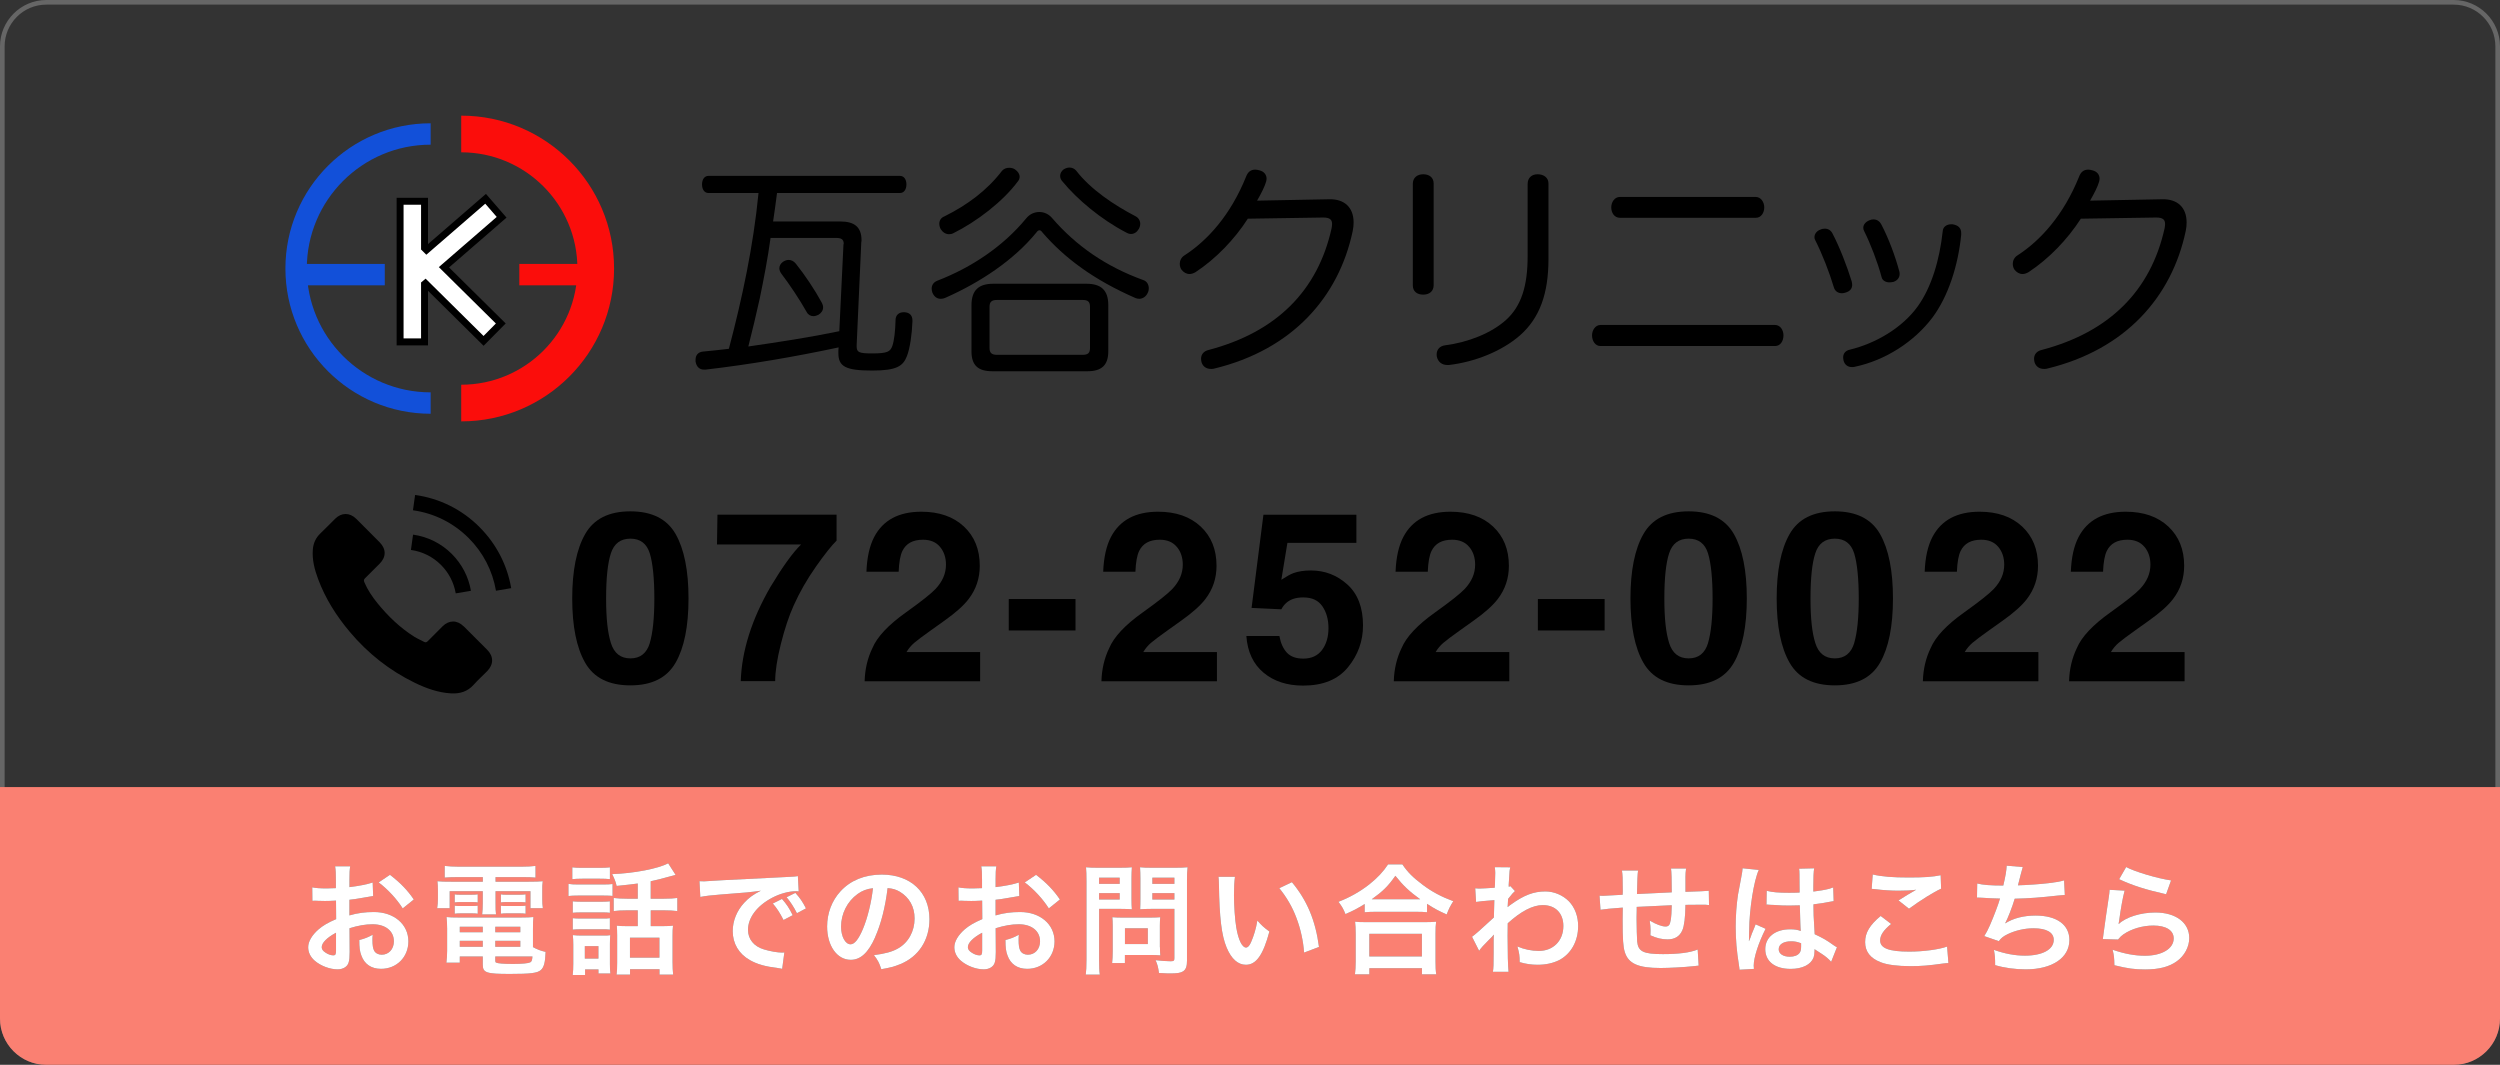 <?xml version="1.0" encoding="UTF-8"?>
<svg id="_レイヤー_1" data-name="レイヤー 1" xmlns="http://www.w3.org/2000/svg" width="540" height="230" xmlns:xlink="http://www.w3.org/1999/xlink" viewBox="0 0 540 230">
  <rect x="0" y="0" width="540" height="230" fill="#333333" stroke="none"/>
  <defs>
    <style>
      .cls-1 {
        clip-path: url(#clippath);
      }

      .cls-2, .cls-3, .cls-4, .cls-5 {
        fill: none;
      }

      .cls-2, .cls-6, .cls-7, .cls-8, .cls-9 {
        stroke-width: 0px;
      }

      .cls-10 {
        clip-path: url(#clippath-1);
      }

      .cls-3 {
        stroke-linecap: round;
        stroke-linejoin: round;
        stroke-width: 7.92px;
      }

      .cls-3, .cls-4 {
        stroke: #fb0d0b;
      }

      .cls-11 {
        stroke: #000;
        stroke-width: 1.5px;
      }

      .cls-11, .cls-4, .cls-5 {
        stroke-miterlimit: 10;
      }

      .cls-11, .cls-9 {
        fill: #fff;
      }

      .cls-4, .cls-5 {
        stroke-width: 4.62px;
      }

      .cls-5 {
        stroke: #1250d9;
      }

      .cls-7 {
        fill: salmon;
      }

      .cls-8 {
        fill: #666;
      }
    </style>
    <clipPath id="clippath">
      <rect class="cls-2" x="60" y="26.3" width="33.02" height="63.4"/>
    </clipPath>
    <clipPath id="clippath-1">
      <rect class="cls-2" x="99.62" y="23" width="33.02" height="70" transform="translate(232.26 116) rotate(-180)"/>
    </clipPath>
  </defs>
  <path class="cls-8" d="M530,1c4.96,0,9,4.04,9,9v210c0,4.96-4.04,9-9,9H10c-4.96,0-9-4.04-9-9V10C1,5.04,5.04,1,10,1h520M530,0H10C4.5,0,0,4.5,0,10v210c0,5.5,4.5,10,10,10h520c5.5,0,10-4.5,10-10V10c0-5.5-4.5-10-10-10h0Z"/>
  <g>
    <path class="cls-6" d="M100.14,135.28c-1.4-1.38-3.15-1.38-4.54,0-1.06,1.05-2.12,2.11-3.17,3.18-.29.3-.53.36-.87.16-.69-.37-1.42-.68-2.08-1.09-3.08-1.94-5.66-4.43-7.94-7.23-1.13-1.39-2.14-2.88-2.85-4.56-.14-.34-.12-.56.16-.84,1.06-1.03,2.1-2.08,3.14-3.13,1.46-1.46,1.46-3.18,0-4.65-.83-.84-1.66-1.66-2.49-2.5-.86-.86-1.71-1.72-2.57-2.57-1.4-1.37-3.15-1.37-4.54,0-1.07,1.05-2.1,2.13-3.19,3.17-1.01.96-1.52,2.12-1.63,3.49-.17,2.22.38,4.32,1.14,6.36,1.57,4.23,3.96,7.99,6.86,11.43,3.92,4.66,8.59,8.34,14.06,11,2.46,1.19,5.02,2.11,7.79,2.27,1.91.11,3.57-.38,4.9-1.87.91-1.02,1.94-1.95,2.9-2.92,1.43-1.45,1.44-3.19.02-4.62-1.7-1.7-3.4-3.4-5.1-5.1Z"/>
    <path class="cls-6" d="M98.43,128.17l3.29-.56c-.52-3.03-1.95-5.76-4.11-7.94-2.29-2.29-5.19-3.74-8.39-4.19l-.46,3.31c2.47.35,4.72,1.46,6.5,3.24,1.68,1.68,2.77,3.8,3.18,6.14Z"/>
    <path class="cls-6" d="M103.58,113.85c-3.8-3.8-8.61-6.2-13.92-6.94l-.46,3.31c4.59.64,8.74,2.72,12.03,6,3.11,3.11,5.16,7.05,5.9,11.38l3.29-.56c-.87-5.02-3.23-9.57-6.84-13.18Z"/>
  </g>
  <g>
    <path class="cls-6" d="M136.16,148.04c-4.64,0-7.89-1.62-9.76-4.88-1.87-3.25-2.8-7.88-2.8-13.89s.93-10.65,2.8-13.92,5.12-4.9,9.76-4.9,7.9,1.63,9.77,4.9c1.86,3.27,2.79,7.91,2.79,13.92s-.93,10.65-2.8,13.89c-1.87,3.25-5.12,4.88-9.76,4.88ZM140.36,138.87c.65-2.21.98-5.41.98-9.6s-.33-7.64-.99-9.75-2.06-3.17-4.18-3.17-3.53,1.05-4.22,3.17c-.69,2.11-1.03,5.36-1.03,9.75s.34,7.39,1.03,9.61c.69,2.22,2.09,3.33,4.22,3.33s3.53-1.11,4.2-3.34Z"/>
    <path class="cls-6" d="M176.23,122.41c-1.91,2.71-3.51,5.51-4.8,8.39-1.02,2.26-1.94,5.03-2.76,8.29s-1.23,5.95-1.23,8.04h-7.44c.22-6.53,2.36-13.33,6.43-20.38,2.63-4.37,4.83-7.42,6.61-9.15h-18.17l.1-6.43h25.73v5.6c-1.07,1.05-2.56,2.93-4.47,5.63Z"/>
    <path class="cls-6" d="M203.03,118.11c-.85-1.02-2.08-1.53-3.67-1.53-2.18,0-3.66.81-4.45,2.44-.45.94-.72,2.43-.8,4.47h-6.96c.12-3.1.68-5.6,1.68-7.51,1.91-3.63,5.3-5.45,10.18-5.45,3.85,0,6.92,1.07,9.2,3.2s3.42,4.96,3.42,8.48c0,2.7-.8,5.09-2.41,7.19-1.06,1.39-2.79,2.94-5.2,4.65l-2.86,2.04c-1.79,1.27-3.02,2.2-3.68,2.76s-1.22,1.23-1.67,1.99h15.9v6.31h-24.95c.07-2.61.63-5,1.68-7.16,1.02-2.43,3.43-5,7.24-7.71,3.3-2.36,5.44-4.05,6.41-5.08,1.49-1.59,2.24-3.33,2.24-5.23,0-1.54-.43-2.82-1.28-3.84Z"/>
    <path class="cls-6" d="M217.89,129.39h14.42v6.79h-14.42v-6.79Z"/>
    <path class="cls-6" d="M254.17,118.11c-.85-1.02-2.08-1.53-3.67-1.53-2.18,0-3.66.81-4.45,2.44-.45.94-.72,2.43-.8,4.47h-6.96c.12-3.1.68-5.6,1.68-7.51,1.91-3.63,5.3-5.45,10.18-5.45,3.85,0,6.92,1.07,9.2,3.2,2.28,2.14,3.42,4.96,3.42,8.48,0,2.7-.8,5.09-2.41,7.19-1.06,1.39-2.79,2.94-5.2,4.65l-2.86,2.04c-1.79,1.27-3.02,2.2-3.68,2.76s-1.22,1.23-1.67,1.99h15.91v6.31h-24.95c.07-2.61.63-5,1.68-7.16,1.02-2.43,3.43-5,7.24-7.71,3.3-2.36,5.44-4.05,6.41-5.08,1.49-1.59,2.24-3.33,2.24-5.23,0-1.54-.43-2.82-1.28-3.84Z"/>
    <path class="cls-6" d="M281.57,129.04c-.87,0-1.62.11-2.26.33-1.12.4-1.97,1.15-2.54,2.24l-6.43-.3,2.56-20.13h20.08v6.08h-14.9l-1.31,7.97c1.11-.72,1.97-1.2,2.59-1.43,1.04-.38,2.3-.58,3.79-.58,3.02,0,5.64,1.01,7.89,3.04,2.24,2.03,3.37,4.97,3.37,8.84,0,3.37-1.08,6.37-3.24,9.02-2.16,2.65-5.39,3.97-9.7,3.97-3.47,0-6.32-.93-8.54-2.79-2.23-1.86-3.47-4.5-3.72-7.92h7.14c.28,1.56.83,2.76,1.63,3.61.8.85,1.98,1.27,3.52,1.27,1.78,0,3.13-.62,4.06-1.87s1.39-2.82,1.39-4.71-.44-3.43-1.31-4.71c-.87-1.28-2.23-1.92-4.07-1.92Z"/>
    <path class="cls-6" d="M317.32,118.11c-.85-1.02-2.08-1.53-3.67-1.53-2.18,0-3.66.81-4.45,2.44-.45.94-.72,2.43-.8,4.47h-6.96c.12-3.1.68-5.6,1.68-7.51,1.91-3.63,5.3-5.45,10.18-5.45,3.85,0,6.92,1.07,9.2,3.2,2.28,2.14,3.42,4.96,3.42,8.48,0,2.7-.8,5.09-2.41,7.19-1.06,1.39-2.79,2.94-5.2,4.65l-2.86,2.04c-1.79,1.27-3.02,2.2-3.68,2.76s-1.22,1.23-1.67,1.99h15.91v6.31h-24.95c.07-2.61.63-5,1.68-7.16,1.02-2.43,3.43-5,7.24-7.71,3.3-2.36,5.44-4.05,6.41-5.08,1.49-1.59,2.24-3.33,2.24-5.23,0-1.54-.43-2.82-1.28-3.84Z"/>
    <path class="cls-6" d="M332.18,129.39h14.42v6.79h-14.42v-6.79Z"/>
    <path class="cls-6" d="M364.74,148.04c-4.64,0-7.89-1.62-9.76-4.88-1.87-3.25-2.8-7.88-2.8-13.89s.93-10.65,2.8-13.92,5.12-4.9,9.76-4.9,7.9,1.63,9.78,4.9c1.86,3.27,2.79,7.91,2.79,13.92s-.93,10.65-2.8,13.89c-1.87,3.25-5.12,4.88-9.76,4.88ZM368.94,138.87c.65-2.21.98-5.41.98-9.6s-.33-7.64-.99-9.75c-.66-2.11-2.06-3.17-4.18-3.17s-3.53,1.05-4.22,3.17c-.69,2.11-1.03,5.36-1.03,9.75s.34,7.39,1.03,9.61c.69,2.22,2.09,3.33,4.22,3.33s3.53-1.11,4.2-3.34Z"/>
    <path class="cls-6" d="M396.32,148.04c-4.64,0-7.89-1.62-9.76-4.88-1.87-3.25-2.8-7.88-2.8-13.89s.93-10.65,2.8-13.92,5.12-4.9,9.76-4.9,7.9,1.63,9.77,4.9c1.86,3.27,2.79,7.91,2.79,13.92s-.93,10.65-2.8,13.89c-1.87,3.25-5.12,4.88-9.76,4.88ZM400.51,138.87c.65-2.21.98-5.41.98-9.6s-.33-7.64-.99-9.75c-.66-2.11-2.06-3.17-4.18-3.17s-3.54,1.05-4.22,3.17c-.69,2.11-1.03,5.36-1.03,9.75s.34,7.39,1.03,9.61c.69,2.22,2.09,3.33,4.22,3.33s3.53-1.11,4.2-3.34Z"/>
    <path class="cls-6" d="M431.61,118.11c-.85-1.02-2.08-1.53-3.67-1.53-2.18,0-3.66.81-4.45,2.44-.45.94-.72,2.43-.8,4.47h-6.96c.12-3.1.68-5.6,1.68-7.51,1.91-3.63,5.3-5.45,10.18-5.45,3.85,0,6.92,1.07,9.2,3.2,2.28,2.14,3.42,4.96,3.42,8.48,0,2.7-.8,5.09-2.41,7.19-1.06,1.39-2.79,2.94-5.2,4.65l-2.87,2.04c-1.79,1.27-3.02,2.2-3.68,2.76-.66.57-1.22,1.23-1.67,1.99h15.91v6.31h-24.95c.07-2.61.63-5,1.68-7.16,1.02-2.43,3.43-5,7.24-7.71,3.3-2.36,5.44-4.05,6.41-5.08,1.49-1.59,2.24-3.33,2.24-5.23,0-1.54-.43-2.82-1.28-3.84Z"/>
    <path class="cls-6" d="M463.18,118.11c-.85-1.02-2.08-1.53-3.67-1.53-2.18,0-3.66.81-4.45,2.44-.45.94-.72,2.43-.8,4.47h-6.96c.12-3.1.68-5.6,1.68-7.51,1.91-3.63,5.3-5.45,10.18-5.45,3.85,0,6.92,1.07,9.2,3.2,2.28,2.14,3.42,4.96,3.42,8.48,0,2.7-.8,5.09-2.41,7.19-1.06,1.39-2.79,2.94-5.2,4.65l-2.86,2.04c-1.79,1.27-3.02,2.2-3.68,2.76s-1.22,1.23-1.67,1.99h15.91v6.31h-24.95c.07-2.61.63-5,1.68-7.16,1.02-2.43,3.43-5,7.24-7.71,3.3-2.36,5.44-4.05,6.41-5.08,1.49-1.59,2.24-3.33,2.24-5.23,0-1.54-.43-2.82-1.28-3.84Z"/>
  </g>
  <g>
    <rect class="cls-2" x="55" y="18" width="430" height="80"/>
    <g>
      <polygon class="cls-11" points="108.35 46.93 104.89 42.94 92.12 54 91.7 53.58 91.7 43.47 86.42 43.47 86.42 73.85 91.7 73.85 91.7 61.36 91.89 61.2 104.45 73.63 108.17 69.87 95.89 57.73 108.35 46.93"/>
      <g class="cls-1">
        <circle class="cls-5" cx="93.02" cy="58" r="29.06"/>
      </g>
      <line class="cls-5" x1="65.94" y1="59.32" x2="83.11" y2="59.32"/>
      <g class="cls-10">
        <circle class="cls-3" cx="99.62" cy="58" r="29.06"/>
      </g>
      <line class="cls-4" x1="126.7" y1="59.32" x2="112.17" y2="59.32"/>
    </g>
    <g>
      <path class="cls-6" d="M181.14,75.04c-9.35,2-19.25,3.7-28.75,4.8h-.3c-1,0-1.65-.6-1.85-1.75v-.4c0-.95.55-1.65,1.6-1.75,1.85-.2,3.75-.35,5.6-.6,2.9-11,5.3-22.3,6.4-33.65h-10.8c-.9,0-1.4-.8-1.4-1.85s.5-1.85,1.4-1.85h41.35c.9,0,1.4.8,1.4,1.85s-.5,1.85-1.4,1.85h-26.55c-.25,2.05-.55,4.1-.85,6.15h14.55c2.95,0,4.55,1.15,4.55,4.05,0,.15,0,.25-.05.4l-1,22.25v.25c0,1.3.45,1.55,3.35,1.55,3.35,0,3.9-.4,4.35-1.6.4-1.1.65-3.3.7-5.6,0-1.1.75-1.7,1.75-1.7h.15c1.05.05,1.75.6,1.75,1.8v.15c-.1,2.85-.55,5.9-1.2,7.55-.85,2.15-2.2,3.1-7.5,3.1-5.7,0-7.3-.85-7.3-3.75v-.55l.05-.7ZM166.44,51.39c-.6,4.4-1.45,8.8-2.35,13.15-.75,3.45-1.6,6.9-2.45,10.3,6.55-.95,13.15-1.95,19.65-3.3l.9-18.75c.05-.05.05-.1.05-.15,0-1-.6-1.25-1.7-1.25h-14.1ZM170.34,56.14c.55,0,1.1.25,1.55.8,1.95,2.45,4.05,5.55,5.65,8.5.15.3.25.6.25.95,0,.65-.35,1.2-1,1.6-.4.2-.75.3-1.1.3-.6,0-1.15-.3-1.45-.9-1.55-2.75-3.7-5.95-5.45-8.25-.3-.4-.45-.85-.45-1.2,0-.55.3-1.05.8-1.4.4-.25.8-.4,1.2-.4Z"/>
      <path class="cls-6" d="M246.94,60.49c.8.25,1.2,1,1.2,1.8,0,.25-.05.6-.2.9-.35.85-1.1,1.35-1.85,1.35-.25,0-.55-.05-.8-.15-9.05-3.95-15.35-8.65-20.1-14.15-.25-.35-.45-.5-.65-.5-.25,0-.45.15-.7.5-4.9,6-12.15,10.75-19.45,14-.4.2-.8.3-1.2.3-.75,0-1.4-.4-1.8-1.35-.1-.3-.15-.6-.15-.85,0-.8.45-1.4,1.2-1.7,7.5-2.9,14.25-7.45,19.2-13.45.75-.95,1.8-1.4,2.85-1.4s2.05.45,2.8,1.35c5.1,5.9,11.5,10.4,19.65,13.35ZM220.24,38.19c0,.3-.1.65-.35.95-3.25,4.4-8.95,8.75-14,11.25-.3.15-.6.2-.9.2-.7,0-1.35-.4-1.8-1.1-.2-.4-.3-.8-.3-1.15,0-.7.35-1.3,1.1-1.6,4.95-2.45,9.25-5.65,12.45-9.85.4-.45.95-.65,1.55-.65.4,0,.9.1,1.25.35.65.45,1,1,1,1.6ZM234.69,61.29c3.1,0,4.7,1.35,4.7,4.6v10c0,3-1.45,4.3-4.5,4.3h-20.55c-3.1,0-4.5-1.3-4.5-4.3v-9.95c0-3.3,1.6-4.65,4.7-4.65h20.15ZM233.84,76.64c1.1,0,1.6-.35,1.6-1.45v-8.95c0-1.1-.5-1.45-1.6-1.45h-18.5c-1.05,0-1.6.35-1.6,1.45v8.95c0,1.1.55,1.45,1.6,1.45h18.5ZM230.99,36.19c.55,0,1.05.2,1.45.65,3.15,4.1,8.2,7.45,12.8,9.85.7.35,1.05,1,1.05,1.65,0,.35-.1.75-.3,1.1-.4.7-1,1.1-1.7,1.1-.3,0-.65-.1-1-.3-5.5-2.85-10.7-7.25-13.8-11.05-.35-.35-.5-.8-.5-1.2,0-.55.3-1.05.75-1.4.4-.25.85-.4,1.25-.4Z"/>
      <path class="cls-6" d="M269.53,47.24c-2.9,4.5-6.9,8.65-11.3,11.55-.45.25-.85.4-1.3.4-.65,0-1.25-.35-1.7-.9-.25-.35-.4-.8-.4-1.3,0-.65.3-1.4,1.05-1.85,4.95-3.2,9.95-8.7,13.3-17.05.35-.9.95-1.45,1.95-1.45.25,0,.55.05.9.15,1.05.25,1.55,1,1.55,1.8,0,.2-.05.45-.1.65-.3,1.05-1,2.45-1.95,4.1l15.65-.3c3.2-.05,5.2,1.75,5.2,5,0,.6-.05,1.2-.2,1.9-3,14.15-12.95,25.6-30,29.7-.2.05-.4.05-.6.05-1,0-1.75-.5-2.05-1.45-.05-.25-.1-.5-.1-.75,0-.9.55-1.65,1.65-1.9,14.6-3.85,23.55-12.75,26.55-26.3.05-.35.1-.6.1-.9,0-.95-.5-1.4-1.9-1.4h-.2l-16.1.25Z"/>
      <path class="cls-6" d="M309.67,61.59c0,1.3-.9,2.05-2.25,2.05s-2.25-.7-2.25-2v-21.95c0-1.3.95-2.05,2.25-2.05s2.25.7,2.25,2v21.95ZM329.97,39.74c0-1.3.85-2.1,2.15-2.1s2.35.7,2.35,2v16.3c0,7.5-1.9,12.75-6.15,16.5-3.95,3.45-9.8,5.75-15.35,6.4h-.35c-1.2,0-2-.7-2.25-1.75-.05-.2-.05-.35-.05-.55,0-1,.65-1.8,1.8-1.95,5.05-.65,10.05-2.65,13.2-5.5,3.25-2.95,4.65-7.25,4.65-13.75v-15.6Z"/>
      <path class="cls-6" d="M383.38,70.19c1.2,0,1.85,1.15,1.85,2.25,0,1.2-.65,2.3-1.8,2.3h-37.75c-1.1,0-1.8-1.1-1.8-2.3,0-1.1.7-2.25,1.85-2.25h37.65ZM379.23,42.54c1.15,0,1.85,1.15,1.85,2.25,0,1.2-.7,2.25-1.8,2.25h-29.4c-1.15,0-1.85-1.05-1.85-2.25,0-1.1.7-2.25,1.85-2.25h29.35Z"/>
      <path class="cls-6" d="M394.17,49.39c.7,0,1.3.35,1.65,1.05,1.55,2.95,3.15,7.1,4.15,10.35.05.3.1.5.1.75,0,.85-.55,1.4-1.4,1.65-.3.1-.55.15-.8.15-.8,0-1.5-.4-1.75-1.25-.95-3.2-2.55-7.3-4-10.15-.15-.25-.2-.45-.2-.7,0-.75.55-1.4,1.3-1.65.3-.15.65-.2.95-.2ZM423.62,50.34v.35c-.65,6.65-2.8,13.35-6.25,17.95-3.9,5.15-10.1,9.2-16.8,10.6-.2.05-.4.05-.55.05-.9,0-1.55-.5-1.8-1.35-.05-.25-.1-.5-.1-.75,0-.8.5-1.45,1.4-1.65,5.6-1.35,11.35-4.7,14.7-9.35,3-4.15,4.75-10.15,5.4-16.2.05-1.1,1-1.55,1.85-1.55h.25c1.25.2,1.9.8,1.9,1.9ZM404.67,47.39c.7,0,1.3.35,1.7,1.1,1.55,2.95,3,6.8,3.9,10.2.05.15.05.35.05.5,0,.75-.45,1.4-1.35,1.7-.3.05-.55.1-.85.1-.8,0-1.55-.4-1.7-1.15-.85-3.2-2.4-7.2-3.75-9.9-.15-.25-.2-.5-.2-.75,0-.7.55-1.3,1.3-1.6.3-.15.6-.2.9-.2Z"/>
      <path class="cls-6" d="M449.46,47.24c-2.9,4.5-6.9,8.65-11.3,11.55-.45.25-.85.4-1.3.4-.65,0-1.25-.35-1.7-.9-.25-.35-.4-.8-.4-1.3,0-.65.3-1.4,1.05-1.85,4.95-3.2,9.95-8.7,13.3-17.05.35-.9.95-1.45,1.95-1.45.25,0,.55.05.9.15,1.05.25,1.55,1,1.55,1.8,0,.2-.05.45-.1.65-.3,1.05-1,2.45-1.95,4.1l15.65-.3c3.2-.05,5.2,1.75,5.2,5,0,.6-.05,1.2-.2,1.9-3,14.15-12.95,25.6-30,29.7-.2.05-.4.05-.6.05-1,0-1.75-.5-2.05-1.45-.05-.25-.1-.5-.1-.75,0-.9.55-1.65,1.65-1.9,14.6-3.85,23.55-12.75,26.55-26.3.05-.35.1-.6.1-.9,0-.95-.5-1.4-1.9-1.4h-.2l-16.1.25Z"/>
    </g>
  </g>
  <path class="cls-7" d="M0,170h540v50c0,5.52-4.48,10-10,10H10c-5.52,0-10-4.48-10-10v-50h0Z"/>
  <g>
    <g>
      <path class="cls-8" d="M75.52,205.66c0,1.07-.05,1.69-.21,2.21-.23.91-1.17,1.51-2.39,1.51-1.64,0-3.61-.73-4.92-1.85-.94-.81-1.43-1.82-1.43-2.94,0-1.22.81-2.6,2.24-3.85.94-.81,2.08-1.48,3.8-2.21l-.03-4q-.21,0-1.07.05c-.39.03-.75.03-1.4.03-.39,0-1.12-.03-1.43-.03-.34-.03-.57-.03-.65-.03-.1,0-.31,0-.55.03l-.03-2.91c.73.16,1.77.23,3.15.23.26,0,.55,0,.91-.03.62-.03.75-.03,1.04-.03v-1.72c0-1.48-.03-2.16-.16-2.99h3.25c-.13.83-.16,1.38-.16,2.83v1.66c1.95-.23,3.69-.57,5.02-.99l.1,2.91c-.47.08-.96.16-2.76.47-.86.16-1.38.23-2.37.34v3.38c1.77-.52,3.41-.73,5.3-.73,4.34,0,7.44,2.65,7.44,6.34,0,3.38-2.52,5.93-5.9,5.93-2.11,0-3.59-1.01-4.26-2.89-.34-.88-.44-1.74-.44-3.33,1.33-.36,1.77-.55,2.89-1.14-.05.49-.05.73-.05,1.14,0,1.09.1,1.79.36,2.29.29.55.91.88,1.64.88,1.53,0,2.63-1.22,2.63-2.89,0-2.24-1.82-3.69-4.6-3.69-1.56,0-3.15.29-4.99.86l.03,5.12ZM72.58,201.47c-1.95,1.04-3.09,2.18-3.09,3.12,0,.44.26.83.86,1.2.52.36,1.17.57,1.66.57.44,0,.57-.23.57-1.09v-3.8ZM86.99,196.22c-1.3-2.05-3.2-4.11-5.2-5.62l2.44-1.64c2.26,1.74,3.77,3.3,5.15,5.33l-2.39,1.92Z"/>
      <path class="cls-8" d="M98.79,189.46c-1.14,0-1.87.03-2.73.1v-2.52c.94.1,1.85.16,2.94.16h13.73c1.17,0,2.05-.05,2.94-.16v2.52c-.86-.08-1.51-.1-2.68-.1h-5.95v.99h6.97c1.74,0,2.47-.03,3.22-.1-.1.65-.1,1.14-.1,2.13v1.64c0,.91.03,1.35.13,2.05h-2.68v-3.67h-7.54v2.57c0,1.25,0,1.74.1,2.44h-2.99c.08-.75.13-1.38.13-2.44v-2.57h-7.15v3.67h-2.7c.1-.7.16-1.17.16-2.05v-1.64c0-.94-.03-1.46-.1-2.13.73.08,1.46.1,3.2.1h6.6v-.99h-5.49ZM115.12,204.57c.91.52,1.69.81,2.73,1.04-.08,2.26-.36,3.35-1.04,3.93-.75.65-2.24.83-6.68.83-5.1,0-5.85-.26-5.85-2v-1.77h-4.97v1.33h-2.89c.1-.81.16-1.64.16-2.57v-4.78c0-.99-.05-1.72-.13-2.5.7.08,1.35.1,2.47.1h13.73c1.17,0,1.87-.03,2.57-.1-.08.7-.1,1.35-.1,2.52v3.98ZM98.22,193.18c.42.08.62.08,1.35.08h2.29c.57,0,.99-.03,1.33-.08v1.74c-.42-.05-.7-.08-1.33-.08h-2.29c-.62,0-.94.03-1.35.08v-1.74ZM98.22,195.62c.42.08.62.08,1.35.08h2.29c.6,0,.99-.03,1.33-.08v1.74c-.36-.05-.68-.08-1.33-.08h-2.29c-.65,0-.91.03-1.35.08v-1.74ZM99.31,200.17v1.2h4.97v-1.2h-4.97ZM99.31,203.21v1.3h4.97v-1.3h-4.97ZM106.98,201.37h5.41v-1.2h-5.41v1.2ZM106.98,204.51h5.41v-1.3h-5.41v1.3ZM106.98,207.53c0,.21.05.34.18.39.34.18,1.56.29,3.67.29,1.9,0,3.28-.13,3.69-.34.31-.16.42-.39.49-1.27h-8.03v.94ZM108.2,193.18c.39.08.62.08,1.35.08h2.65c.6,0,.96-.03,1.33-.08v1.74c-.44-.05-.7-.08-1.33-.08h-2.65c-.62,0-.96.03-1.35.08v-1.74ZM108.2,195.62c.39.08.62.08,1.35.08h2.65c.6,0,.99-.03,1.33-.08v1.74c-.39-.05-.68-.08-1.33-.08h-2.65c-.65,0-.91.03-1.35.08v-1.74Z"/>
      <path class="cls-8" d="M122.79,190.92c.65.1,1.12.13,2.11.13h5.3c1.09,0,1.51-.03,2.11-.1v2.57c-.55-.05-.86-.08-1.98-.08h-5.43c-.96,0-1.46.03-2.11.1v-2.63ZM123.62,187.35c.68.08,1.12.1,2.16.1h3.8c1.04,0,1.48-.03,2.16-.1v2.55c-.62-.08-1.22-.1-2.16-.1h-3.8c-.94,0-1.51.03-2.16.1v-2.55ZM126.38,210.6h-2.68c.1-.78.13-1.46.13-2.44v-4.13c0-.83-.03-1.33-.1-2.05.62.08,1.2.1,1.98.1h4.37c1.01,0,1.3,0,1.74-.08-.05.52-.08.94-.08,1.87v4.37c0,.96.03,1.35.1,2.03h-2.57v-.88h-2.89v1.22ZM123.72,194.69c.55.05.88.08,1.72.08h4.63c.83,0,1.17-.03,1.66-.08v2.47c-.62-.08-.88-.08-1.66-.08h-4.63c-.83,0-1.17.03-1.72.08v-2.47ZM123.72,198.33c.55.05.88.08,1.72.08h4.63c.86,0,1.14,0,1.66-.08v2.47c-.6-.08-.86-.08-1.72-.08h-4.6c-.81,0-1.17.03-1.69.08v-2.47ZM126.32,207.06h2.94v-2.7h-2.94v2.7ZM137.74,190.84c-1.56.21-1.82.23-4.55.52-.18-.83-.42-1.46-.96-2.55,4.68-.16,10.04-1.2,12.09-2.34l1.61,2.5q-.34.08-1.25.34c-1.53.44-2.89.78-4.13,1.04v3.77h2.81c1.3,0,2.13-.05,2.94-.16v2.83c-.83-.1-1.72-.16-2.91-.16h-2.83v3.41h2.86c.88,0,1.4-.03,1.95-.1-.08.6-.1,1.27-.1,2.26v5.59c0,1.04.05,2.05.13,2.73h-2.94v-1.17h-6.37v1.17h-2.91c.1-.68.13-1.43.13-2.65v-5.85c0-.91-.03-1.38-.08-2.08.57.08,1.17.1,1.9.1h2.63v-3.41h-2.26c-1.3,0-2.08.05-2.94.16v-2.83c.83.1,1.66.16,2.96.16h2.24v-3.28ZM136.07,206.85h6.37v-4.32h-6.37v4.32Z"/>
      <path class="cls-8" d="M151.1,190.34c.57.03.86.03.99.03q.47,0,4.29-.26c1.46-.08,5.77-.31,12.97-.65,2.13-.1,2.52-.13,2.99-.23l.18,3.3q-.29-.03-.55-.03c-1.56,0-3.48.52-5.15,1.4-3.3,1.72-5.25,4.32-5.25,6.94,0,2.03,1.27,3.59,3.46,4.24,1.27.39,2.94.68,3.87.68.03,0,.26,0,.52-.03l-.47,3.54c-.31-.08-.44-.08-.88-.16-2.86-.36-4.5-.83-6.08-1.72-2.39-1.35-3.72-3.56-3.72-6.27,0-2.21.88-4.39,2.47-6.11.99-1.07,1.92-1.77,3.61-2.62-2.11.31-3.12.42-8.76.83-1.74.13-3.3.31-4.32.52l-.18-3.41ZM168.91,194.17c1.04,1.2,1.51,1.9,2.31,3.51l-1.98,1.04c-.78-1.53-1.4-2.5-2.31-3.56l1.98-.99ZM172.14,197.26c-.73-1.43-1.35-2.39-2.24-3.46l1.9-.94c.99,1.09,1.56,1.92,2.29,3.35l-1.95,1.04Z"/>
      <path class="cls-8" d="M189.04,202.43c-1.48,3.35-3.15,4.89-5.28,4.89-2.96,0-5.1-3.02-5.1-7.2,0-2.86,1.01-5.54,2.86-7.57,2.18-2.39,5.25-3.64,8.94-3.64,6.24,0,10.3,3.8,10.3,9.65,0,4.5-2.34,8.09-6.32,9.7-1.25.52-2.26.78-4.08,1.09-.44-1.38-.75-1.95-1.59-3.04,2.39-.31,3.95-.73,5.17-1.43,2.26-1.25,3.61-3.72,3.61-6.5,0-2.5-1.12-4.52-3.2-5.77-.81-.47-1.48-.68-2.63-.78-.49,4.08-1.4,7.67-2.7,10.61ZM185.21,193.13c-2.18,1.56-3.54,4.24-3.54,7.02,0,2.13.91,3.82,2.05,3.82.86,0,1.74-1.09,2.68-3.33.99-2.34,1.85-5.85,2.16-8.79-1.35.16-2.29.52-3.35,1.27Z"/>
      <path class="cls-8" d="M215.09,205.66c0,1.07-.05,1.69-.21,2.21-.23.91-1.17,1.51-2.39,1.51-1.64,0-3.61-.73-4.92-1.85-.94-.81-1.43-1.82-1.43-2.94,0-1.22.81-2.6,2.24-3.85.94-.81,2.08-1.48,3.8-2.21l-.03-4q-.21,0-1.07.05c-.39.03-.75.03-1.4.03-.39,0-1.12-.03-1.43-.03-.34-.03-.57-.03-.65-.03-.1,0-.31,0-.55.03l-.03-2.91c.73.16,1.77.23,3.15.23.26,0,.55,0,.91-.03.62-.03.75-.03,1.04-.03v-1.72c0-1.48-.03-2.16-.16-2.99h3.25c-.13.83-.16,1.38-.16,2.83v1.66c1.95-.23,3.69-.57,5.02-.99l.1,2.91c-.47.08-.96.16-2.76.47-.86.16-1.38.23-2.37.34v3.38c1.77-.52,3.41-.73,5.3-.73,4.34,0,7.44,2.65,7.44,6.34,0,3.38-2.52,5.93-5.9,5.93-2.11,0-3.59-1.01-4.26-2.89-.34-.88-.44-1.74-.44-3.33,1.33-.36,1.77-.55,2.89-1.14-.05.49-.05.73-.05,1.14,0,1.09.1,1.79.36,2.29.29.55.91.88,1.64.88,1.53,0,2.63-1.22,2.63-2.89,0-2.24-1.82-3.69-4.6-3.69-1.56,0-3.15.29-4.99.86l.03,5.12ZM212.15,201.47c-1.95,1.04-3.09,2.18-3.09,3.12,0,.44.26.83.86,1.2.52.36,1.17.57,1.66.57.44,0,.57-.23.57-1.09v-3.8ZM226.55,196.22c-1.3-2.05-3.2-4.11-5.2-5.62l2.44-1.64c2.26,1.74,3.77,3.3,5.15,5.33l-2.39,1.92Z"/>
      <path class="cls-8" d="M237.4,207.32c0,1.56.05,2.52.16,3.2h-3.04c.1-.78.16-1.61.16-3.22v-17.03c0-1.38-.03-2.11-.1-2.94.81.08,1.4.1,2.65.1h4.6c1.35,0,1.95-.03,2.65-.1-.05.83-.08,1.43-.08,2.44v4.29c0,1.17.03,1.77.08,2.34-.62-.05-1.53-.08-2.39-.08h-4.68v11ZM237.4,190.92h4.45v-1.35h-4.45v1.35ZM237.4,194.3h4.45v-1.38h-4.45v1.38ZM250.55,204.59c0,.75.03,1.27.08,1.77-.55-.05-1.09-.08-1.85-.08h-5.8v1.74h-2.76c.08-.73.13-1.53.13-2.52v-5.56c0-.7-.03-1.27-.08-1.82.57.05,1.17.08,1.92.08h6.42c.81,0,1.46-.03,2-.08-.05.52-.08,1.04-.08,1.79v4.68ZM242.99,203.92h4.94v-3.41h-4.94v3.41ZM256.4,207.32c0,1.43-.23,2.11-.91,2.52-.52.31-1.22.42-2.73.42-.42,0-.7,0-2.42-.1-.18-1.25-.31-1.79-.73-2.76,1.09.13,2.34.23,3.2.23.73,0,.86-.1.86-.68v-10.63h-5.02c-.86,0-1.79.03-2.37.08.03-.7.05-1.22.05-2.34v-4.29c0-.99-.03-1.69-.08-2.44.78.08,1.35.1,2.65.1h4.94c1.25,0,1.87-.03,2.68-.1-.1.86-.13,1.64-.13,2.91v17.08ZM248.91,190.92h4.76v-1.35h-4.76v1.35ZM248.91,194.3h4.76v-1.38h-4.76v1.38Z"/>
      <path class="cls-8" d="M266.75,189.38c-.13.96-.21,2.24-.21,3.95,0,2.26.21,5.38.49,6.97.44,2.7,1.27,4.37,2.11,4.37.39,0,.75-.39,1.07-1.12.62-1.4,1.09-2.96,1.38-4.71.91,1.04,1.33,1.43,2.6,2.37-1.35,5.07-2.86,7.18-5.07,7.18-1.74,0-3.15-1.27-4.19-3.77-1.07-2.6-1.53-6.37-1.64-13.57-.03-.91-.03-1.09-.1-1.66h3.56ZM279.05,190.55c3.28,3.93,5.1,8.27,5.85,13.99l-3.22,1.22c-.16-2.44-.75-5.15-1.66-7.51-.88-2.37-2.13-4.47-3.69-6.4l2.73-1.3Z"/>
      <path class="cls-8" d="M294.78,195.26c-1.69,1.04-2.37,1.4-4.16,2.18-.44-1.09-.75-1.64-1.51-2.65,2.42-.94,4.63-2.18,6.63-3.74,1.79-1.43,3.02-2.73,4.08-4.34h3.09c1.12,1.66,2.29,2.83,4.37,4.39,2.03,1.53,3.98,2.57,6.63,3.56-.68,1.09-.94,1.59-1.43,2.86-1.85-.83-2.65-1.25-4.24-2.29v1.82c-.65-.08-1.3-.1-2.34-.1h-8.89c-.83,0-1.56.03-2.24.1v-1.79ZM292.67,210.47c.1-.83.16-1.61.16-2.76v-6.06c0-1.07-.05-1.82-.13-2.57.57.08,1.2.1,2.24.1h13c1.04,0,1.66-.03,2.26-.1-.1.73-.13,1.46-.13,2.57v6.08c0,1.2.03,1.92.16,2.73h-3.09v-1.33h-11.36v1.33h-3.09ZM295.77,206.59h11.36v-4.89h-11.36v4.89ZM305.88,194.24h.88c-2.29-1.64-3.72-2.99-5.36-5.07-1.56,2.24-2.7,3.35-5.1,5.07h9.57Z"/>
      <path class="cls-8" d="M317.97,202.33c.6-.42,1.61-1.3,4.71-4.16.05-1.59.05-1.61.1-3.74q-3.15.23-3.95.39l-.18-2.94c.42.03.62.05.86.05.47,0,1.9-.08,3.35-.18.05-.68.08-1.01.08-1.95,0-.49.03-.86.03-1.09v-.26c0-.42-.03-.62-.1-1.14l3.35.03c-.16.68-.16.7-.26,2.5q-.03.49-.08,1.22v.47c.18-.05.23-.05.36-.13l.99,1.07c-.36.31-.55.52-1.48,1.69-.05,1.12-.08,1.69-.1,1.77l.05-.03c.1-.1.29-.26.62-.49,2.83-2.05,4.94-2.86,7.49-2.86,1.87,0,3.77.81,5.07,2.13,1.3,1.35,2,3.25,2,5.36,0,3.28-1.56,6.03-4.13,7.36-1.33.65-2.86.99-4.63.99-1.33,0-2.55-.18-3.87-.57,0-1.38-.08-1.95-.49-3.38,1.46.62,3.07.96,4.63.96,3.12,0,5.3-2.21,5.3-5.38,0-2.78-1.72-4.52-4.45-4.52-2.16,0-4.71,1.33-7.57,3.93l-.03,2.7c0,3.72.08,6.63.21,7.78h-3.38c.13-.78.16-1.54.16-4.16v-2.31c0-.73,0-1.01.05-1.53h-.05c-.18.26-.36.47-1.14,1.22-.94.91-1.66,1.72-2,2.24l-1.51-2.99Z"/>
      <path class="cls-8" d="M366.93,208.57q-.29.03-1.17.13c-1.9.21-5.33.39-7.05.39-4.86,0-6.97-.94-7.75-3.43-.36-1.17-.47-2.63-.47-7.1,0-.39,0-.49.03-2.52q-3.64.26-4.81.47l-.21-3.04c.36.03.62.03.75.03.23,0,1.66-.08,4.24-.23.03-.42.03-.65.03-.81,0-2.76-.03-3.48-.18-4.42h3.48q-.16.96-.23,5.07,3.64-.18,7.51-.36,0-4.13-.16-5.15h3.25c-.1.83-.13,1.14-.13,1.79v3.25q4.19-.13,5.04-.23l.05,3.09c-.6-.08-.83-.08-1.48-.08-.91,0-2.39.03-3.61.03-.03,2.63-.26,4.58-.68,5.51-.57,1.3-1.64,1.95-3.17,1.95-1.22,0-2.37-.26-3.72-.88.03-.52.03-.68.03-1.04,0-.7-.05-1.2-.18-2.13,1.4.81,2.63,1.27,3.41,1.27.68,0,.96-.34,1.12-1.35.13-.75.21-1.79.23-3.25q-3.95.16-7.57.36v.7q0,.13-.03,1.51v.55c0,1.35.08,4.19.13,4.71.21,2.18,1.33,2.73,5.56,2.73,3.38,0,5.82-.31,7.51-.99l.21,3.48Z"/>
      <path class="cls-8" d="M375.74,209.46c-.03-.26-.03-.42-.13-1.01-.49-3.04-.7-5.54-.7-8.27,0-2.34.16-4.63.49-6.89q.13-.78.7-3.72c.18-.91.29-1.66.29-1.92v-.1l3.51.36c-1.07,2.26-2.05,8.53-2.08,13.05q-.03.94-.03,1.35v.42c0,.21,0,.26-.03.54h.03q.13-.29.31-.75c.05-.18.18-.47.31-.88q.23-.55.49-1.17c.05-.08.08-.16.31-.81l2.16.96c-1.53,3.02-2.57,6.24-2.57,7.96,0,.18,0,.21.05.7l-3.12.18ZM381.62,192.42c1.22.31,2.57.42,4.71.42.91,0,1.48,0,2.39-.05,0-1.53-.03-2.83-.03-3.9,0-.57-.03-.96-.08-1.25l3.25-.08c-.13.73-.18,1.98-.18,3.82v1.2c1.35-.16,2.5-.36,3.51-.62q.16-.05.57-.21l.21-.05.1,2.94c-.26.03-.29.03-.75.13-.88.18-2.24.42-3.61.57v.57c0,1.46,0,1.51.26,5.88,1.87.88,2.52,1.25,4.08,2.37.34.23.47.31.73.44l-1.25,3.15c-.44-.52-1.22-1.2-1.95-1.66-.88-.57-1.48-.96-1.64-1.07v.36c0,.57-.08,1.09-.21,1.46-.6,1.53-2.42,2.44-4.94,2.44-3.41,0-5.49-1.61-5.49-4.26s2.21-4.29,5.36-4.29c.96,0,1.61.1,2.31.36-.08-.65-.1-1.92-.21-5.54-1.04.03-1.66.05-2.34.05-.96,0-2-.03-3.22-.13-.36,0-.65-.03-.78-.03-.23-.03-.39-.03-.44-.03-.13-.03-.21-.03-.26-.03-.03,0-.08,0-.16.03l.05-2.99ZM386.9,203.32c-1.66,0-2.7.65-2.7,1.72,0,.96.94,1.61,2.39,1.61.96,0,1.72-.29,2.11-.81.23-.31.34-.7.34-1.4v-.7c-.86-.31-1.35-.42-2.13-.42Z"/>
      <path class="cls-8" d="M408.48,199.57c-1.64,1.35-2.37,2.44-2.37,3.56,0,1.69,1.9,2.42,6.29,2.42,3.09,0,6.5-.47,8.17-1.09l.29,3.56c-.44.03-.6.03-1.14.1-3.12.44-4.78.57-7.02.57-2.83,0-5.12-.29-6.5-.86-2.24-.86-3.33-2.31-3.33-4.34s1.01-3.69,3.35-5.64l2.26,1.72ZM404.52,188.89c2,.47,4.32.65,7.8.65,3.3,0,5.15-.13,6.86-.49l.1,2.91c-1.56.7-4.37,2.44-6.94,4.32l-2.26-1.79c1.35-.86,2.63-1.64,3.82-2.31-1.14.16-2.26.21-3.9.21-1.33,0-3.48-.13-4.76-.31-.52-.05-.6-.08-.96-.08l.23-3.09Z"/>
      <path class="cls-8" d="M427.09,190.84c1.2.31,2.94.44,5.62.44.49-2.08.68-3.17.73-4.29l3.48.29q-.16.47-.42,1.51-.47,1.95-.62,2.44c1.98-.05,4.91-.26,6.63-.47,1.92-.23,2.42-.34,3.33-.6l.16,3.15c-.6.03-.83.05-1.51.13-3.77.42-6.06.6-9.31.68-.55,1.85-1.53,4.34-2.05,5.28v.05c1.74-1.12,4-1.69,6.55-1.69,4.58,0,7.31,1.98,7.31,5.28,0,3.85-3.72,6.34-9.41,6.34-2.31,0-4.6-.31-6.63-.91,0-1.48-.03-2-.26-3.3,2.34.83,4.52,1.25,6.71,1.25,3.77,0,6.21-1.33,6.21-3.41,0-1.61-1.56-2.5-4.37-2.5-1.92,0-3.93.47-5.59,1.27-.96.47-1.43.86-1.9,1.51l-3.15-1.09c.39-.62.83-1.43,1.22-2.34.86-1.98,1.82-4.5,2.18-5.77-1.38-.03-2.55-.08-3.93-.18-.36-.03-.62-.03-.83-.03h-.21l.05-3.04Z"/>
      <path class="cls-8" d="M458.92,192.37c-.39,1.43-.83,3.85-1.17,6.4q-.05.36-.13.75l.05.05c1.51-1.46,4.73-2.47,7.88-2.47,4.42,0,7.33,2.18,7.33,5.51,0,1.9-1.01,3.82-2.68,5.02-1.69,1.22-3.85,1.77-6.86,1.77-2.24,0-3.67-.18-6.63-.91-.03-1.61-.08-2.13-.39-3.35,2.55.88,4.78,1.3,6.99,1.3,3.67,0,6.21-1.53,6.21-3.74,0-1.74-1.64-2.78-4.39-2.78-2.31,0-4.73.7-6.47,1.9-.47.34-.62.49-1.17,1.12l-3.28-.1c.08-.47.08-.57.21-1.56.21-1.61.62-4.5,1.09-7.57.1-.62.13-.94.16-1.51l3.25.18ZM459.25,187.28c1.79.99,6.76,2.47,9.7,2.89l-1.07,2.99c-4.45-1.01-7.18-1.87-10.14-3.25l1.51-2.63Z"/>
    </g>
    <g>
      <path class="cls-9" d="M75.52,205.66c0,1.07-.05,1.69-.21,2.21-.23.91-1.17,1.51-2.39,1.51-1.64,0-3.61-.73-4.92-1.85-.94-.81-1.43-1.82-1.43-2.94,0-1.22.81-2.6,2.24-3.85.94-.81,2.08-1.48,3.8-2.21l-.03-4q-.21,0-1.07.05c-.39.03-.75.03-1.4.03-.39,0-1.12-.03-1.43-.03-.34-.03-.57-.03-.65-.03-.1,0-.31,0-.55.03l-.03-2.91c.73.16,1.77.23,3.15.23.26,0,.55,0,.91-.03.62-.03.75-.03,1.04-.03v-1.72c0-1.48-.03-2.16-.16-2.99h3.25c-.13.83-.16,1.38-.16,2.83v1.66c1.95-.23,3.69-.57,5.02-.99l.1,2.91c-.47.08-.96.16-2.76.47-.86.16-1.38.23-2.37.34v3.38c1.77-.52,3.41-.73,5.3-.73,4.34,0,7.44,2.65,7.44,6.34,0,3.38-2.52,5.93-5.9,5.93-2.11,0-3.59-1.01-4.26-2.89-.34-.88-.44-1.74-.44-3.33,1.33-.36,1.77-.55,2.89-1.14-.05.49-.05.73-.05,1.14,0,1.09.1,1.79.36,2.29.29.55.91.88,1.64.88,1.53,0,2.63-1.22,2.63-2.89,0-2.24-1.82-3.69-4.6-3.69-1.56,0-3.15.29-4.99.86l.03,5.12ZM72.58,201.47c-1.95,1.04-3.09,2.18-3.09,3.12,0,.44.26.83.86,1.2.52.36,1.17.57,1.66.57.44,0,.57-.23.57-1.09v-3.8ZM86.99,196.22c-1.3-2.05-3.2-4.11-5.2-5.62l2.44-1.64c2.26,1.74,3.77,3.3,5.15,5.33l-2.39,1.92Z"/>
      <path class="cls-9" d="M98.79,189.46c-1.14,0-1.87.03-2.73.1v-2.52c.94.1,1.85.16,2.94.16h13.73c1.17,0,2.05-.05,2.94-.16v2.52c-.86-.08-1.51-.1-2.68-.1h-5.95v.99h6.97c1.74,0,2.47-.03,3.22-.1-.1.65-.1,1.14-.1,2.13v1.64c0,.91.03,1.35.13,2.05h-2.68v-3.67h-7.54v2.57c0,1.25,0,1.74.1,2.44h-2.99c.08-.75.13-1.38.13-2.44v-2.57h-7.15v3.67h-2.7c.1-.7.16-1.17.16-2.05v-1.64c0-.94-.03-1.46-.1-2.13.73.08,1.46.1,3.2.1h6.6v-.99h-5.49ZM115.12,204.57c.91.52,1.69.81,2.73,1.04-.08,2.26-.36,3.35-1.04,3.93-.75.65-2.24.83-6.68.83-5.1,0-5.85-.26-5.85-2v-1.77h-4.97v1.33h-2.89c.1-.81.16-1.64.16-2.57v-4.78c0-.99-.05-1.72-.13-2.5.7.08,1.35.1,2.47.1h13.73c1.17,0,1.87-.03,2.57-.1-.08.7-.1,1.35-.1,2.52v3.98ZM98.22,193.18c.42.08.62.08,1.35.08h2.29c.57,0,.99-.03,1.33-.08v1.74c-.42-.05-.7-.08-1.33-.08h-2.29c-.62,0-.94.03-1.35.08v-1.74ZM98.22,195.62c.42.08.62.08,1.35.08h2.29c.6,0,.99-.03,1.33-.08v1.74c-.36-.05-.68-.08-1.33-.08h-2.29c-.65,0-.91.03-1.35.08v-1.74ZM99.31,200.17v1.2h4.97v-1.2h-4.97ZM99.31,203.21v1.3h4.97v-1.3h-4.97ZM106.98,201.37h5.41v-1.2h-5.41v1.2ZM106.98,204.51h5.41v-1.3h-5.41v1.3ZM106.98,207.53c0,.21.05.34.18.39.34.18,1.56.29,3.67.29,1.9,0,3.28-.13,3.69-.34.31-.16.42-.39.49-1.27h-8.03v.94ZM108.2,193.18c.39.08.62.08,1.35.08h2.65c.6,0,.96-.03,1.33-.08v1.74c-.44-.05-.7-.08-1.33-.08h-2.65c-.62,0-.96.03-1.35.08v-1.74ZM108.2,195.62c.39.08.62.08,1.35.08h2.65c.6,0,.99-.03,1.33-.08v1.74c-.39-.05-.68-.08-1.33-.08h-2.65c-.65,0-.91.03-1.35.08v-1.74Z"/>
      <path class="cls-9" d="M122.79,190.92c.65.1,1.12.13,2.11.13h5.3c1.09,0,1.51-.03,2.11-.1v2.57c-.55-.05-.86-.08-1.98-.08h-5.43c-.96,0-1.46.03-2.11.1v-2.63ZM123.62,187.35c.68.08,1.12.1,2.16.1h3.8c1.04,0,1.48-.03,2.16-.1v2.55c-.62-.08-1.22-.1-2.16-.1h-3.8c-.94,0-1.51.03-2.16.1v-2.55ZM126.38,210.6h-2.68c.1-.78.13-1.46.13-2.44v-4.13c0-.83-.03-1.33-.1-2.05.62.08,1.2.1,1.98.1h4.37c1.01,0,1.3,0,1.74-.08-.05.52-.08.94-.08,1.87v4.37c0,.96.03,1.35.1,2.03h-2.57v-.88h-2.89v1.22ZM123.72,194.69c.55.05.88.08,1.72.08h4.63c.83,0,1.17-.03,1.66-.08v2.47c-.62-.08-.88-.08-1.66-.08h-4.63c-.83,0-1.17.03-1.72.08v-2.47ZM123.72,198.33c.55.05.88.08,1.72.08h4.63c.86,0,1.14,0,1.66-.08v2.47c-.6-.08-.86-.08-1.72-.08h-4.6c-.81,0-1.17.03-1.69.08v-2.47ZM126.32,207.06h2.94v-2.7h-2.94v2.7ZM137.74,190.84c-1.56.21-1.82.23-4.55.52-.18-.83-.42-1.46-.96-2.55,4.68-.16,10.04-1.2,12.09-2.34l1.61,2.5q-.34.08-1.25.34c-1.53.44-2.89.78-4.13,1.04v3.77h2.81c1.3,0,2.13-.05,2.94-.16v2.83c-.83-.1-1.72-.16-2.91-.16h-2.83v3.41h2.86c.88,0,1.4-.03,1.95-.1-.08.6-.1,1.27-.1,2.26v5.59c0,1.04.05,2.05.13,2.73h-2.94v-1.17h-6.37v1.17h-2.91c.1-.68.13-1.43.13-2.65v-5.85c0-.91-.03-1.38-.08-2.08.57.08,1.17.1,1.9.1h2.63v-3.41h-2.26c-1.3,0-2.08.05-2.94.16v-2.83c.83.1,1.66.16,2.96.16h2.24v-3.28ZM136.07,206.85h6.37v-4.32h-6.37v4.32Z"/>
      <path class="cls-9" d="M151.1,190.34c.57.03.86.03.99.03q.47,0,4.29-.26c1.46-.08,5.77-.31,12.97-.65,2.13-.1,2.52-.13,2.99-.23l.18,3.3q-.29-.03-.55-.03c-1.56,0-3.48.52-5.15,1.4-3.3,1.72-5.25,4.32-5.25,6.94,0,2.03,1.27,3.59,3.46,4.24,1.27.39,2.94.68,3.87.68.03,0,.26,0,.52-.03l-.47,3.54c-.31-.08-.44-.08-.88-.16-2.86-.36-4.5-.83-6.08-1.72-2.39-1.35-3.72-3.56-3.72-6.27,0-2.21.88-4.39,2.47-6.11.99-1.07,1.92-1.77,3.61-2.62-2.11.31-3.12.42-8.76.83-1.74.13-3.3.31-4.32.52l-.18-3.41ZM168.91,194.17c1.04,1.2,1.51,1.9,2.31,3.51l-1.98,1.04c-.78-1.53-1.4-2.5-2.31-3.56l1.98-.99ZM172.14,197.26c-.73-1.43-1.35-2.39-2.24-3.46l1.9-.94c.99,1.09,1.56,1.92,2.29,3.35l-1.95,1.04Z"/>
      <path class="cls-9" d="M189.04,202.43c-1.48,3.35-3.15,4.89-5.28,4.89-2.96,0-5.1-3.02-5.1-7.2,0-2.86,1.01-5.54,2.86-7.57,2.18-2.39,5.25-3.64,8.94-3.64,6.24,0,10.3,3.8,10.3,9.65,0,4.5-2.34,8.09-6.32,9.7-1.25.52-2.26.78-4.08,1.09-.44-1.38-.75-1.95-1.59-3.04,2.39-.31,3.95-.73,5.17-1.43,2.26-1.25,3.61-3.72,3.61-6.5,0-2.5-1.12-4.52-3.2-5.77-.81-.47-1.48-.68-2.63-.78-.49,4.08-1.4,7.67-2.7,10.61ZM185.21,193.13c-2.18,1.56-3.54,4.24-3.54,7.02,0,2.13.91,3.82,2.05,3.82.86,0,1.74-1.09,2.68-3.33.99-2.34,1.85-5.85,2.16-8.79-1.35.16-2.29.52-3.35,1.27Z"/>
      <path class="cls-9" d="M215.09,205.66c0,1.07-.05,1.69-.21,2.21-.23.91-1.17,1.51-2.39,1.51-1.64,0-3.61-.73-4.92-1.85-.94-.81-1.43-1.82-1.43-2.94,0-1.22.81-2.6,2.24-3.85.94-.81,2.08-1.48,3.8-2.21l-.03-4q-.21,0-1.07.05c-.39.03-.75.03-1.4.03-.39,0-1.12-.03-1.43-.03-.34-.03-.57-.03-.65-.03-.1,0-.31,0-.55.03l-.03-2.91c.73.16,1.77.23,3.15.23.26,0,.55,0,.91-.03.62-.03.75-.03,1.04-.03v-1.72c0-1.48-.03-2.16-.16-2.99h3.25c-.13.83-.16,1.38-.16,2.83v1.66c1.95-.23,3.69-.57,5.02-.99l.1,2.91c-.47.08-.96.16-2.76.47-.86.16-1.38.23-2.37.34v3.38c1.77-.52,3.41-.73,5.3-.73,4.34,0,7.44,2.65,7.44,6.34,0,3.38-2.52,5.93-5.9,5.93-2.11,0-3.59-1.01-4.26-2.89-.34-.88-.44-1.74-.44-3.33,1.33-.36,1.77-.55,2.89-1.14-.05.49-.05.73-.05,1.14,0,1.09.1,1.79.36,2.29.29.55.91.88,1.64.88,1.53,0,2.63-1.22,2.63-2.89,0-2.24-1.82-3.69-4.6-3.69-1.56,0-3.15.29-4.99.86l.03,5.12ZM212.15,201.47c-1.95,1.04-3.09,2.18-3.09,3.12,0,.44.26.83.86,1.2.52.36,1.17.57,1.66.57.44,0,.57-.23.57-1.09v-3.8ZM226.55,196.22c-1.3-2.05-3.2-4.11-5.2-5.62l2.44-1.64c2.26,1.74,3.77,3.3,5.15,5.33l-2.39,1.92Z"/>
      <path class="cls-9" d="M237.4,207.32c0,1.56.05,2.52.16,3.2h-3.04c.1-.78.16-1.61.16-3.22v-17.03c0-1.38-.03-2.11-.1-2.94.81.08,1.4.1,2.65.1h4.6c1.35,0,1.95-.03,2.65-.1-.05.83-.08,1.43-.08,2.44v4.29c0,1.17.03,1.77.08,2.34-.62-.05-1.53-.08-2.39-.08h-4.68v11ZM237.4,190.92h4.45v-1.35h-4.45v1.35ZM237.4,194.3h4.45v-1.38h-4.45v1.38ZM250.55,204.59c0,.75.03,1.27.08,1.77-.55-.05-1.09-.08-1.85-.08h-5.8v1.74h-2.76c.08-.73.13-1.53.13-2.52v-5.56c0-.7-.03-1.27-.08-1.82.57.05,1.17.08,1.92.08h6.42c.81,0,1.46-.03,2-.08-.05.52-.08,1.04-.08,1.79v4.68ZM242.99,203.92h4.94v-3.41h-4.94v3.41ZM256.4,207.32c0,1.43-.23,2.11-.91,2.52-.52.31-1.22.42-2.73.42-.42,0-.7,0-2.42-.1-.18-1.25-.31-1.79-.73-2.76,1.09.13,2.34.23,3.2.23.73,0,.86-.1.86-.68v-10.63h-5.02c-.86,0-1.79.03-2.37.08.03-.7.05-1.22.05-2.34v-4.29c0-.99-.03-1.69-.08-2.44.78.08,1.35.1,2.65.1h4.94c1.25,0,1.87-.03,2.68-.1-.1.86-.13,1.64-.13,2.91v17.08ZM248.91,190.92h4.76v-1.35h-4.76v1.35ZM248.91,194.3h4.76v-1.38h-4.76v1.38Z"/>
      <path class="cls-9" d="M266.75,189.38c-.13.96-.21,2.24-.21,3.95,0,2.26.21,5.38.49,6.97.44,2.7,1.27,4.37,2.11,4.37.39,0,.75-.39,1.07-1.12.62-1.4,1.09-2.96,1.38-4.71.91,1.04,1.33,1.43,2.6,2.37-1.35,5.07-2.86,7.18-5.07,7.18-1.74,0-3.15-1.27-4.19-3.77-1.07-2.6-1.53-6.37-1.64-13.57-.03-.91-.03-1.09-.1-1.66h3.56ZM279.05,190.55c3.28,3.93,5.1,8.27,5.85,13.99l-3.22,1.22c-.16-2.44-.75-5.15-1.66-7.51-.88-2.37-2.13-4.47-3.69-6.4l2.73-1.3Z"/>
      <path class="cls-9" d="M294.78,195.26c-1.69,1.04-2.37,1.4-4.16,2.18-.44-1.09-.75-1.64-1.51-2.65,2.42-.94,4.63-2.18,6.63-3.74,1.79-1.43,3.02-2.73,4.08-4.34h3.09c1.12,1.66,2.29,2.83,4.37,4.39,2.03,1.53,3.98,2.57,6.63,3.56-.68,1.09-.94,1.59-1.43,2.86-1.85-.83-2.65-1.25-4.24-2.29v1.82c-.65-.08-1.3-.1-2.34-.1h-8.89c-.83,0-1.56.03-2.24.1v-1.79ZM292.67,210.47c.1-.83.16-1.61.16-2.76v-6.06c0-1.07-.05-1.82-.13-2.57.57.08,1.2.1,2.24.1h13c1.04,0,1.66-.03,2.26-.1-.1.73-.13,1.46-.13,2.57v6.08c0,1.2.03,1.92.16,2.73h-3.09v-1.33h-11.36v1.33h-3.09ZM295.77,206.59h11.36v-4.89h-11.36v4.89ZM305.88,194.24h.88c-2.29-1.64-3.72-2.99-5.36-5.07-1.56,2.24-2.7,3.35-5.1,5.07h9.57Z"/>
      <path class="cls-9" d="M317.97,202.33c.6-.42,1.61-1.3,4.71-4.16.05-1.59.05-1.61.1-3.74q-3.15.23-3.95.39l-.18-2.94c.42.03.62.05.86.05.47,0,1.9-.08,3.35-.18.05-.68.08-1.01.08-1.95,0-.49.03-.86.03-1.09v-.26c0-.42-.03-.62-.1-1.14l3.35.03c-.16.68-.16.7-.26,2.5q-.03.49-.08,1.22v.47c.18-.05.23-.05.36-.13l.99,1.07c-.36.31-.55.52-1.48,1.69-.05,1.12-.08,1.69-.1,1.77l.05-.03c.1-.1.29-.26.62-.49,2.83-2.05,4.94-2.86,7.49-2.86,1.87,0,3.77.81,5.07,2.13,1.3,1.35,2,3.25,2,5.36,0,3.28-1.56,6.03-4.13,7.36-1.33.65-2.86.99-4.63.99-1.33,0-2.55-.18-3.87-.57,0-1.38-.08-1.95-.49-3.38,1.46.62,3.07.96,4.63.96,3.12,0,5.3-2.21,5.3-5.38,0-2.78-1.72-4.52-4.45-4.52-2.16,0-4.71,1.33-7.57,3.93l-.03,2.7c0,3.72.08,6.63.21,7.78h-3.38c.13-.78.16-1.54.16-4.16v-2.31c0-.73,0-1.01.05-1.53h-.05c-.18.26-.36.47-1.14,1.22-.94.91-1.66,1.72-2,2.24l-1.51-2.99Z"/>
      <path class="cls-9" d="M366.93,208.57q-.29.03-1.17.13c-1.9.21-5.33.39-7.05.39-4.86,0-6.97-.94-7.75-3.43-.36-1.17-.47-2.63-.47-7.1,0-.39,0-.49.03-2.52q-3.64.26-4.81.47l-.21-3.04c.36.03.62.03.75.03.23,0,1.66-.08,4.24-.23.03-.42.03-.65.03-.81,0-2.76-.03-3.48-.18-4.42h3.48q-.16.96-.23,5.07,3.64-.18,7.51-.36,0-4.13-.16-5.15h3.25c-.1.83-.13,1.14-.13,1.79v3.25q4.19-.13,5.04-.23l.05,3.09c-.6-.08-.83-.08-1.48-.08-.91,0-2.39.03-3.61.03-.03,2.63-.26,4.58-.68,5.51-.57,1.3-1.64,1.95-3.17,1.95-1.22,0-2.37-.26-3.72-.88.03-.52.03-.68.03-1.04,0-.7-.05-1.2-.18-2.13,1.4.81,2.63,1.27,3.41,1.27.68,0,.96-.34,1.12-1.35.13-.75.21-1.79.23-3.25q-3.95.16-7.57.36v.7q0,.13-.03,1.51v.55c0,1.35.08,4.19.13,4.71.21,2.18,1.33,2.73,5.56,2.73,3.38,0,5.82-.31,7.51-.99l.21,3.48Z"/>
      <path class="cls-9" d="M375.74,209.46c-.03-.26-.03-.42-.13-1.01-.49-3.04-.7-5.54-.7-8.27,0-2.34.16-4.63.49-6.89q.13-.78.7-3.72c.18-.91.29-1.66.29-1.92v-.1l3.51.36c-1.07,2.26-2.05,8.53-2.08,13.05q-.03.94-.03,1.35v.42c0,.21,0,.26-.03.54h.03q.13-.29.31-.75c.05-.18.18-.47.31-.88q.23-.55.49-1.17c.05-.08.08-.16.31-.81l2.16.96c-1.53,3.02-2.57,6.24-2.57,7.96,0,.18,0,.21.05.7l-3.12.18ZM381.62,192.42c1.22.31,2.57.42,4.71.42.91,0,1.48,0,2.39-.05,0-1.53-.03-2.83-.03-3.9,0-.57-.03-.96-.08-1.25l3.25-.08c-.13.73-.18,1.98-.18,3.82v1.2c1.35-.16,2.5-.36,3.51-.62q.16-.05.57-.21l.21-.05.1,2.94c-.26.03-.29.03-.75.13-.88.18-2.24.42-3.61.57v.57c0,1.46,0,1.51.26,5.88,1.87.88,2.52,1.25,4.08,2.37.34.23.47.31.73.44l-1.25,3.15c-.44-.52-1.22-1.2-1.95-1.66-.88-.57-1.48-.96-1.64-1.07v.36c0,.57-.08,1.09-.21,1.46-.6,1.53-2.42,2.44-4.94,2.44-3.41,0-5.49-1.61-5.49-4.26s2.21-4.29,5.36-4.29c.96,0,1.61.1,2.31.36-.08-.65-.1-1.92-.21-5.54-1.04.03-1.66.05-2.34.05-.96,0-2-.03-3.22-.13-.36,0-.65-.03-.78-.03-.23-.03-.39-.03-.44-.03-.13-.03-.21-.03-.26-.03-.03,0-.08,0-.16.03l.05-2.99ZM386.9,203.32c-1.66,0-2.7.65-2.7,1.72,0,.96.94,1.61,2.39,1.61.96,0,1.72-.29,2.11-.81.23-.31.34-.7.34-1.4v-.7c-.86-.31-1.35-.42-2.13-.42Z"/>
      <path class="cls-9" d="M408.48,199.57c-1.64,1.35-2.37,2.44-2.37,3.56,0,1.69,1.9,2.42,6.29,2.42,3.09,0,6.5-.47,8.17-1.09l.29,3.56c-.44.03-.6.03-1.14.1-3.12.44-4.78.57-7.02.57-2.83,0-5.12-.29-6.5-.86-2.24-.86-3.33-2.31-3.33-4.34s1.01-3.69,3.35-5.64l2.26,1.72ZM404.52,188.89c2,.47,4.32.65,7.8.65,3.3,0,5.15-.13,6.86-.49l.1,2.91c-1.56.7-4.37,2.44-6.94,4.32l-2.26-1.79c1.35-.86,2.63-1.64,3.82-2.31-1.14.16-2.26.21-3.9.21-1.33,0-3.48-.13-4.76-.31-.52-.05-.6-.08-.96-.08l.23-3.09Z"/>
      <path class="cls-9" d="M427.09,190.84c1.2.31,2.94.44,5.62.44.49-2.08.68-3.17.73-4.29l3.48.29q-.16.47-.42,1.51-.47,1.95-.62,2.44c1.98-.05,4.91-.26,6.63-.47,1.92-.23,2.42-.34,3.33-.6l.16,3.15c-.6.03-.83.05-1.51.13-3.77.42-6.06.6-9.31.68-.55,1.85-1.53,4.34-2.05,5.28v.05c1.74-1.12,4-1.69,6.55-1.69,4.58,0,7.31,1.98,7.31,5.28,0,3.85-3.72,6.34-9.41,6.34-2.31,0-4.6-.31-6.63-.91,0-1.48-.03-2-.26-3.3,2.34.83,4.52,1.25,6.71,1.25,3.77,0,6.21-1.33,6.21-3.41,0-1.61-1.56-2.5-4.37-2.5-1.92,0-3.93.47-5.59,1.27-.96.47-1.43.86-1.9,1.51l-3.15-1.09c.39-.62.83-1.43,1.22-2.34.86-1.98,1.82-4.5,2.18-5.77-1.38-.03-2.55-.08-3.93-.18-.36-.03-.62-.03-.83-.03h-.21l.05-3.04Z"/>
      <path class="cls-9" d="M458.92,192.37c-.39,1.43-.83,3.85-1.17,6.4q-.05.36-.13.75l.05.05c1.51-1.46,4.73-2.47,7.88-2.47,4.42,0,7.33,2.18,7.33,5.51,0,1.9-1.01,3.82-2.68,5.02-1.69,1.22-3.85,1.77-6.86,1.77-2.24,0-3.67-.18-6.63-.91-.03-1.61-.08-2.13-.39-3.35,2.55.88,4.78,1.3,6.99,1.3,3.67,0,6.21-1.53,6.21-3.74,0-1.74-1.64-2.78-4.39-2.78-2.31,0-4.73.7-6.47,1.9-.47.34-.62.49-1.17,1.12l-3.28-.1c.08-.47.08-.57.21-1.56.21-1.61.62-4.5,1.09-7.57.1-.62.13-.94.16-1.51l3.25.18ZM459.25,187.28c1.79.99,6.76,2.47,9.7,2.89l-1.07,2.99c-4.45-1.01-7.18-1.87-10.14-3.25l1.51-2.63Z"/>
    </g>
  </g>
</svg>
